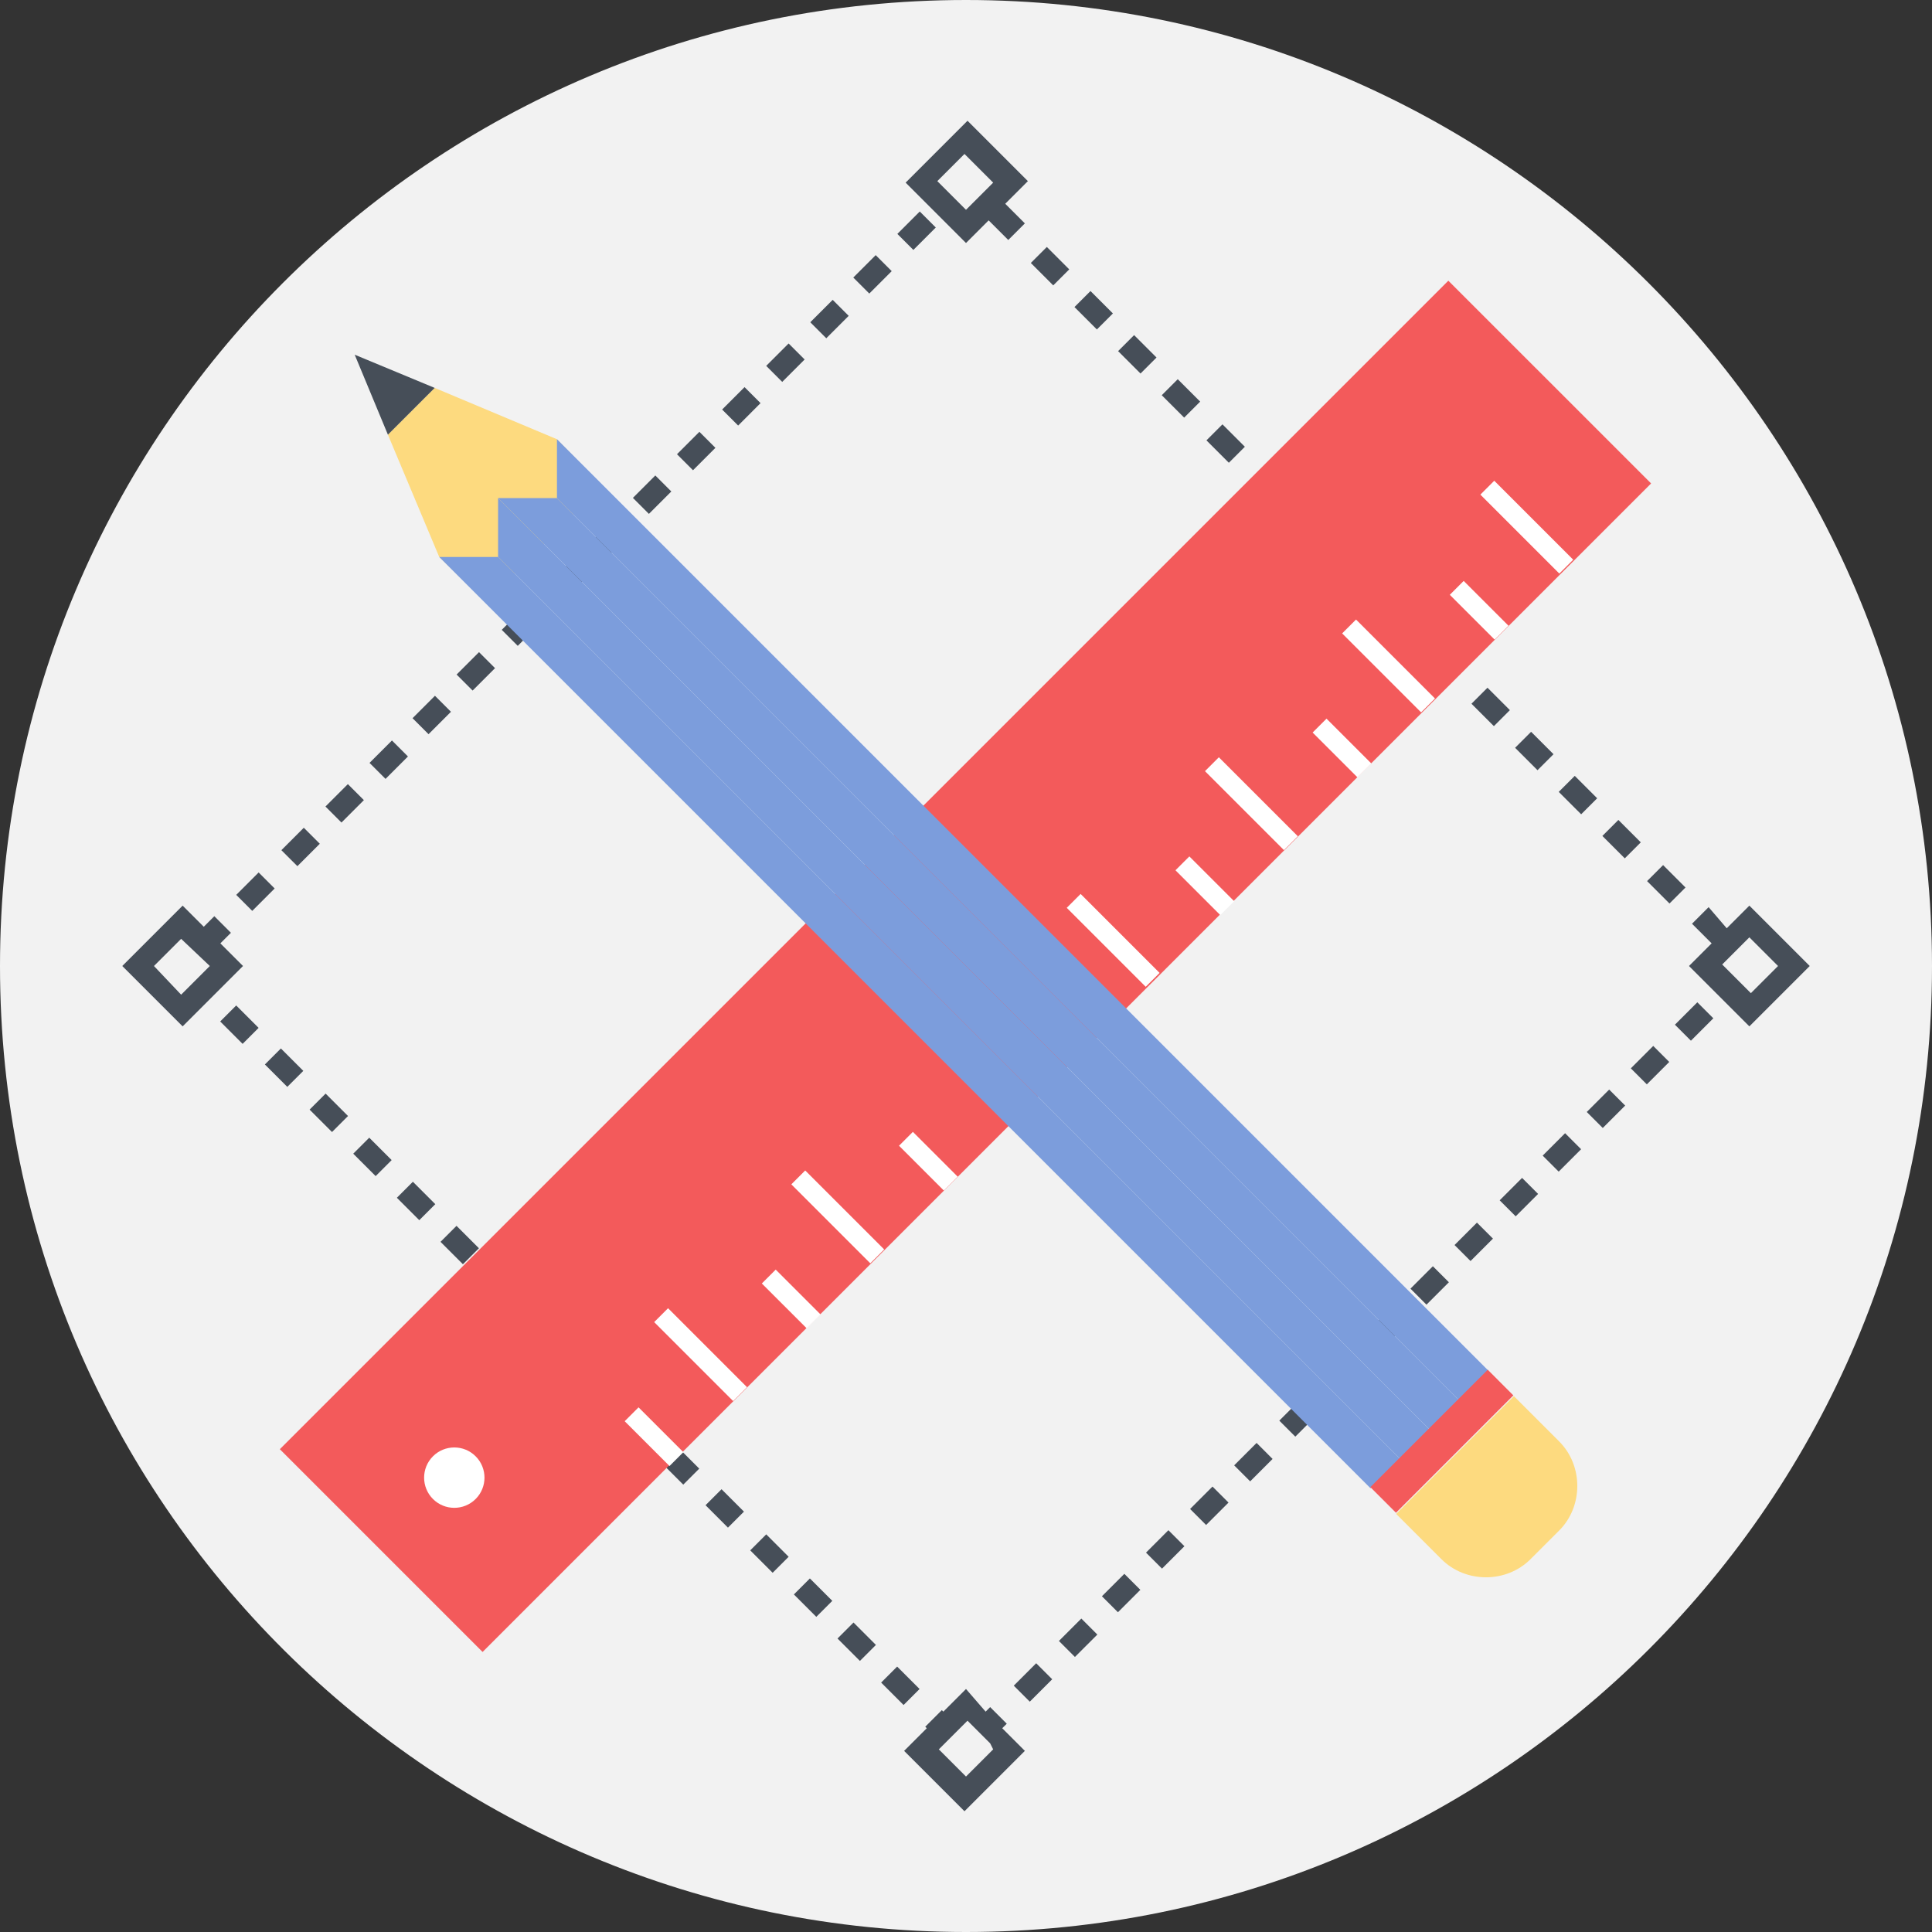 <svg width="512" height="512" viewBox="0 0 512 512" fill="none" xmlns="http://www.w3.org/2000/svg">
<rect x="0" y="0" width="512" height="512" fill="#333333" stroke="none"/>
<g clip-path="url(#clip0_459_2644)">
<path d="M512 256C512 397.6 397.2 512 256 512C116 512 0 398.8 0 256C0 114.8 114.4 0 256 0C397.2 0 512 114.8 512 256Z" fill="#F2F2F2"/>
<path d="M86.249 213.739L92.188 207.8L96.431 212.042L90.491 217.982L86.249 213.739Z" fill="#464E58"/>
<path d="M74.568 225.302L80.508 219.362L84.751 223.605L78.811 229.544L74.568 225.302Z" fill="#464E58"/>
<path d="M292.023 423.022L297.963 417.083L302.205 421.325L296.266 427.265L292.023 423.022Z" fill="#464E58"/>
<path d="M62.605 237.151L68.545 231.212L72.788 235.454L66.848 241.394L62.605 237.151Z" fill="#464E58"/>
<path d="M280.625 434.871L286.565 428.931L290.808 433.174L284.868 439.114L280.625 434.871Z" fill="#464E58"/>
<path d="M303.703 411.46L309.642 405.52L313.885 409.763L307.945 415.703L303.703 411.46Z" fill="#464E58"/>
<path d="M121.005 178.762L126.945 172.822L131.188 177.065L125.248 183.004L121.005 178.762Z" fill="#464E58"/>
<path d="M132.968 166.916L138.908 160.976L143.151 165.219L137.211 171.159L132.968 166.916Z" fill="#464E58"/>
<path d="M339.029 376.481L344.969 370.542L349.212 374.784L343.272 380.724L339.029 376.481Z" fill="#464E58"/>
<path d="M350.427 364.637L356.366 358.697L360.609 362.94L354.669 368.879L350.427 364.637Z" fill="#464E58"/>
<path d="M97.928 202.173L103.868 196.233L108.111 200.476L102.171 206.415L97.928 202.173Z" fill="#464E58"/>
<path d="M327.067 388.331L333.007 382.391L337.249 386.634L331.31 392.574L327.067 388.331Z" fill="#464E58"/>
<path d="M315.387 399.894L321.326 393.954L325.569 398.197L319.629 404.136L315.387 399.894Z" fill="#464E58"/>
<path d="M109.326 190.328L115.265 184.388L119.508 188.631L113.568 194.571L109.326 190.328Z" fill="#464E58"/>
<path d="M58.353 270.699L62.596 266.457L68.535 272.396L64.293 276.639L58.353 270.699Z" fill="#464E58"/>
<path d="M93.61 305.739L97.853 301.497L103.792 307.436L99.55 311.679L93.61 305.739Z" fill="#464E58"/>
<path d="M105.176 317.42L109.419 313.177L115.359 319.117L111.116 323.36L105.176 317.42Z" fill="#464E58"/>
<path d="M116.739 329.1L120.981 324.857L126.921 330.797L122.678 335.039L116.739 329.1Z" fill="#464E58"/>
<path d="M128.588 340.497L132.831 336.254L138.77 342.194L134.528 346.437L128.588 340.497Z" fill="#464E58"/>
<path d="M82.047 294.06L86.29 289.817L92.23 295.757L87.987 299.999L82.047 294.06Z" fill="#464E58"/>
<path d="M140.433 352.464L144.676 348.221L150.615 354.161L146.373 358.404L140.433 352.464Z" fill="#464E58"/>
<path d="M70.198 282.097L74.441 277.854L80.381 283.794L76.138 288.036L70.198 282.097Z" fill="#464E58"/>
<path d="M144.648 155.35L150.588 149.41L154.831 153.653L148.891 159.592L144.648 155.35Z" fill="#464E58"/>
<path d="M152 364.144L156.242 359.901L162.182 365.841L157.939 370.083L152 364.144Z" fill="#464E58"/>
<path d="M198.819 410.863L203.061 406.621L209.001 412.56L204.759 416.803L198.819 410.863Z" fill="#464E58"/>
<path d="M210.385 422.544L214.628 418.301L220.568 424.241L216.325 428.484L210.385 422.544Z" fill="#464E58"/>
<path d="M221.947 434.224L226.19 429.981L232.13 435.921L227.887 440.163L221.947 434.224Z" fill="#464E58"/>
<path d="M186.974 398.9L191.216 394.658L197.156 400.597L192.913 404.84L186.974 398.9Z" fill="#464E58"/>
<path d="M163.562 375.823L167.805 371.581L173.744 377.52L169.502 381.763L163.562 375.823Z" fill="#464E58"/>
<path d="M233.514 445.903L237.756 441.661L243.696 447.6L239.453 451.843L233.514 445.903Z" fill="#464E58"/>
<path d="M175.128 387.504L179.371 383.261L185.311 389.201L181.068 393.444L175.128 387.504Z" fill="#464E58"/>
<path d="M268.663 446.717L274.602 440.777L278.845 445.02L272.905 450.959L268.663 446.717Z" fill="#464E58"/>
<path d="M452.8 240.4L448.4 244.8L453.6 250L447.6 256L463.6 272L479.6 256L463.6 240L457.6 246L452.8 240.4ZM471.2 256L464 263.2L462.4 261.6L458 257.2L456.4 255.6L463.6 248.4L471.2 256Z" fill="#464E58"/>
<path d="M319.72 116.697L323.962 112.455L329.902 118.394L325.659 122.637L319.72 116.697Z" fill="#464E58"/>
<path d="M331.569 128.095L335.811 123.852L341.751 129.792L337.509 134.034L331.569 128.095Z" fill="#464E58"/>
<path d="M343.131 139.774L347.373 135.532L353.313 141.471L349.071 145.714L343.131 139.774Z" fill="#464E58"/>
<path d="M296.308 93.051L300.551 88.808L306.49 94.748L302.248 98.99L296.308 93.051Z" fill="#464E58"/>
<path d="M284.746 81.37L288.988 77.127L294.928 83.067L290.685 87.31L284.746 81.37Z" fill="#464E58"/>
<path d="M354.693 151.454L358.936 147.211L364.876 153.151L360.633 157.394L354.693 151.454Z" fill="#464E58"/>
<path d="M273.179 69.69L277.422 65.448L283.362 71.388L279.119 75.63L273.179 69.69Z" fill="#464E58"/>
<path d="M307.875 104.734L312.117 100.492L318.057 106.431L313.814 110.674L307.875 104.734Z" fill="#464E58"/>
<path d="M366.26 163.135L370.502 158.892L376.442 164.832L372.199 169.074L366.26 163.135Z" fill="#464E58"/>
<path d="M436.495 233.501L440.737 229.258L446.677 235.198L442.434 239.441L436.495 233.501Z" fill="#464E58"/>
<path d="M413.083 209.854L417.326 205.612L423.265 211.552L419.023 215.794L413.083 209.854Z" fill="#464E58"/>
<path d="M424.646 221.534L428.888 217.292L434.828 223.231L430.585 227.474L424.646 221.534Z" fill="#464E58"/>
<path d="M378.105 175.098L382.348 170.855L388.287 176.795L384.045 181.037L378.105 175.098Z" fill="#464E58"/>
<path d="M401.517 198.175L405.759 193.932L411.699 199.872L407.456 204.114L401.517 198.175Z" fill="#464E58"/>
<path d="M389.954 186.494L394.197 182.252L400.136 188.191L395.894 192.434L389.954 186.494Z" fill="#464E58"/>
<path d="M443.871 271.556L449.81 265.616L454.053 269.859L448.113 275.798L443.871 271.556Z" fill="#464E58"/>
<path d="M397.43 318.096L403.369 312.156L407.612 316.399L401.672 322.338L397.43 318.096Z" fill="#464E58"/>
<path d="M385.467 329.945L391.406 324.006L395.649 328.248L389.709 334.188L385.467 329.945Z" fill="#464E58"/>
<path d="M179.41 120.376L185.349 114.436L189.592 118.679L183.652 124.619L179.41 120.376Z" fill="#464E58"/>
<path d="M191.372 108.531L197.312 102.592L201.554 106.834L195.615 112.774L191.372 108.531Z" fill="#464E58"/>
<path d="M167.726 131.942L173.665 126.003L177.908 130.245L171.968 136.185L167.726 131.942Z" fill="#464E58"/>
<path d="M156.328 143.787L162.268 137.847L166.51 142.09L160.571 148.03L156.328 143.787Z" fill="#464E58"/>
<path d="M408.827 306.251L414.766 300.311L419.009 304.554L413.069 310.494L408.827 306.251Z" fill="#464E58"/>
<path d="M373.787 341.508L379.726 335.568L383.969 339.811L378.029 345.75L373.787 341.508Z" fill="#464E58"/>
<path d="M362.107 353.074L368.047 347.135L372.289 351.377L366.35 357.317L362.107 353.074Z" fill="#464E58"/>
<path d="M226.129 73.553L232.069 67.613L236.312 71.856L230.372 77.795L226.129 73.553Z" fill="#464E58"/>
<path d="M237.81 61.99L243.749 56.05L247.992 60.293L242.052 66.233L237.81 61.99Z" fill="#464E58"/>
<path d="M432.187 283.122L438.126 277.182L442.369 281.425L436.429 287.365L432.187 283.122Z" fill="#464E58"/>
<path d="M420.507 294.685L426.447 288.745L430.689 292.988L424.749 298.927L420.507 294.685Z" fill="#464E58"/>
<path d="M214.732 85.402L220.672 79.463L224.915 83.705L218.975 89.645L214.732 85.402Z" fill="#464E58"/>
<path d="M203.052 96.965L208.992 91.025L213.235 95.268L207.295 101.207L203.052 96.965Z" fill="#464E58"/>
<path d="M48.4 240L32.4 256L48.4 272L64.4 256L58.4 250L61.2 247.2L56.8 242.8L54 245.6L48.4 240ZM55.6 256L54 257.6L49.6 262L48 263.6L40.8 256L48 248.8L55.6 256Z" fill="#464E58"/>
<path d="M240 48.4L256 64.4L262 58.4L267.2 63.6L271.6 59.2L266.4 54L272.4 48L256.4 32L240 48.4ZM263.2 48.4L256 55.6L254.4 54L250 49.6L248.4 48L255.6 40.8L263.2 48.4Z" fill="#464E58"/>
<path d="M256 447.6L250 453.6L249.6 453.2L245.2 457.6L245.6 458L239.6 464L255.6 480L271.6 464L265.6 458L266.8 456.8L262.4 452.4L261.2 453.6L256 447.6ZM263.2 463.6L256 470.8L248.8 463.6L250.4 462L254.8 457.6L256.4 456L258 457.6L262.4 462L263.2 463.6Z" fill="#464E58"/>
<path d="M383.826 74.387L437.558 128.119L127.892 437.785L74.16 384.053L383.826 74.387Z" fill="#F35A5B"/>
<path d="M395.991 127.399L416.918 148.327L413.242 152.003L392.314 131.076L395.991 127.399Z" fill="white"/>
<path d="M387.891 153.951L399.77 165.831L396.093 169.508L384.214 157.628L387.891 153.951Z" fill="white"/>
<path d="M359.358 164.183L380.286 185.11L376.609 188.786L355.682 167.859L359.358 164.183Z" fill="white"/>
<path d="M351.541 190.451L363.42 202.331L359.743 206.008L347.864 194.128L351.541 190.451Z" fill="white"/>
<path d="M323.009 200.687L343.936 221.614L340.26 225.29L319.332 204.363L323.009 200.687Z" fill="white"/>
<path d="M315.191 226.956L327.071 238.835L323.394 242.512L311.514 230.633L315.191 226.956Z" fill="white"/>
<path d="M286.376 236.903L307.304 257.831L303.627 261.507L282.7 240.58L286.376 236.903Z" fill="white"/>
<path d="M278.276 263.456L290.156 275.335L286.479 279.012L274.599 267.133L278.276 263.456Z" fill="white"/>
<path d="M250.023 273.403L270.95 294.331L267.274 298.007L246.347 277.08L250.023 273.403Z" fill="white"/>
<path d="M241.927 299.956L253.806 311.835L250.129 315.512L238.25 303.633L241.927 299.956Z" fill="white"/>
<path d="M213.391 310.187L234.318 331.114L230.641 334.79L209.714 313.863L213.391 310.187Z" fill="white"/>
<path d="M205.573 336.46L217.453 348.339L213.776 352.016L201.896 340.137L205.573 336.46Z" fill="white"/>
<path d="M177.041 346.69L197.968 367.618L194.292 371.294L173.365 350.367L177.041 346.69Z" fill="white"/>
<path d="M169.224 372.96L181.103 384.839L177.426 388.516L165.547 376.637L169.224 372.96Z" fill="white"/>
<path d="M126.051 397.248C129.175 394.123 129.175 389.058 126.051 385.934C122.926 382.81 117.861 382.81 114.737 385.934C111.613 389.058 111.613 394.123 114.737 397.248C117.861 400.372 122.926 400.372 126.051 397.248Z" fill="white"/>
<path d="M102.8 115.2L116.4 147.6L128.8 159.6L159.6 128.8L147.6 116.4L115.2 102.8L102.8 115.2Z" fill="#FDDA7F"/>
<path d="M378.8 378.8L132 132V147.6L371.2 386.8L378.8 378.8Z" fill="#7C9DDC"/>
<path d="M371.2 386.8L132 147.6H116.4L363.2 394.4L371.2 386.8Z" fill="#7C9DDC"/>
<path d="M394.4 363.2L147.6 116.4V132L386.8 371.2L394.4 363.2Z" fill="#7C9DDC"/>
<path d="M386.8 371.2L147.6 132H132L378.8 378.8L386.8 371.2Z" fill="#7C9DDC"/>
<path d="M94 94L102.8 115.2L115.2 102.8L94 94Z" fill="#464E58"/>
<path d="M363.159 394.109L394.267 363.001L401.054 369.789L369.946 400.897L363.159 394.109Z" fill="#F35A5B"/>
<path d="M370 401.2L382 413.2C388.4 419.6 399.2 419.6 405.6 413.2L413.2 405.6C419.6 399.2 419.6 388.4 413.2 382L401.2 370L370 401.2Z" fill="#FDDA7F"/>
</g>
<defs>
<clipPath id="clip0_459_2644">
<rect width="512" height="512" fill="white"/>
</clipPath>
</defs>
</svg>
